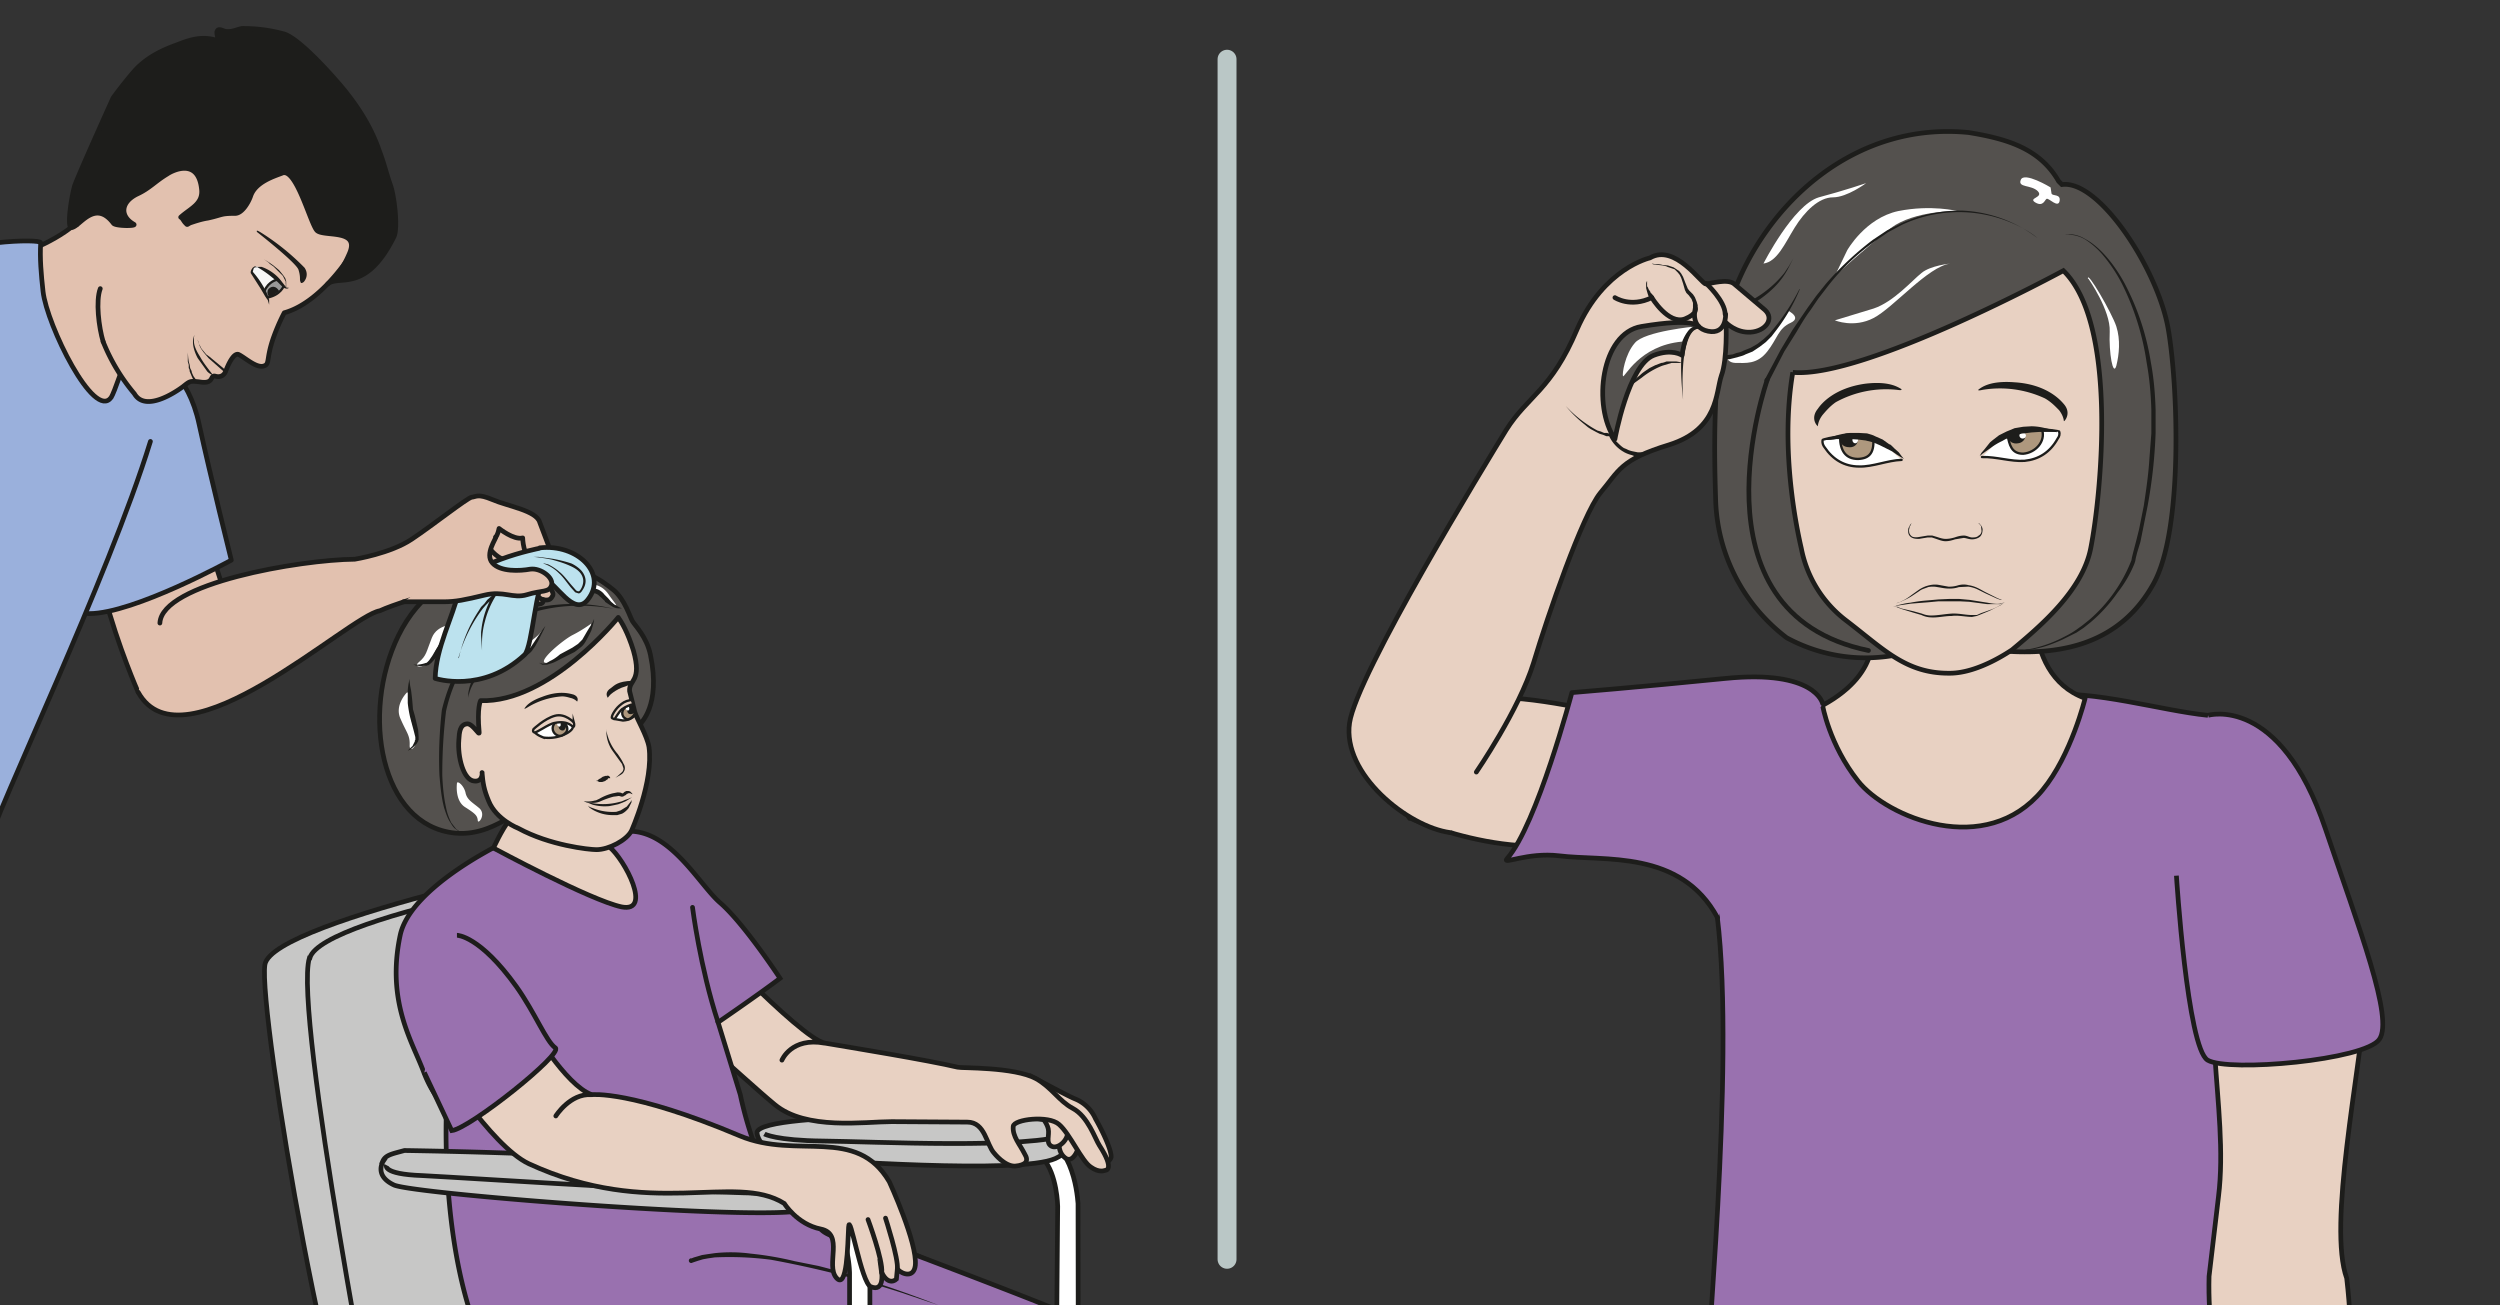 <svg viewBox="0 0 704.5 367.8" xmlns="http://www.w3.org/2000/svg"><rect x="0" y="0" width="704.5" height="367.8" fill="#333333" stroke="none"/><defs><clipPath id="a"><path d="M0 275.8h528.4V0H0z"/></clipPath><clipPath id="b"><path d="M0 275.8h528.4V0H0z"/></clipPath><clipPath id="c"><path d="M0 275.8h528.4V0H0z"/></clipPath><clipPath id="d"><path d="M0 275.8h528.4V0H0z"/></clipPath><clipPath id="e"><path d="M0 275.8h528.4V0H0z"/></clipPath></defs><g clip-path="url(#a)" transform="matrix(1.333 0 0 -1.333 0 367.8)"><path d="M211 33.8s6.6.5 9.5-2.8c3-3.3 3.1-10.1 3.1-10.1l-.6-70.2s5-3.1 5 0l-.1 70.8c-.2 2.5-1.3 14.3-10.4 15.2-9.1 1-6.5-2.9-6.5-2.9" fill="#fff"/><path d="M211 33.8s6.6.5 9.5-2.8c3-3.3 3.1-10.1 3.1-10.1l-.6-70.2s5-3.1 5 0l-.1 70.8c-.2 2.5-1.3 14.3-10.4 15.2-9.1 1-6.5-2.9-6.5-2.9z" fill="none" stroke="#1d1d1b" stroke-miterlimit="10"/><path d="M160.1 36s1-4.5 7.6-5c6.6-.3 47.8-3.4 55.4 0 7.5 3.6 1.1 8.2-5 8.6-6 .3-60.4 1.6-58-3.5" fill="#c7c7c6"/><path d="M160.1 36s1-4.5 7.6-5c6.6-.3 47.8-3.4 55.4 0 7.5 3.6 1.1 8.2-5 8.6-6 .3-60.4 1.6-58-3.5z" fill="none" stroke="#1d1d1b" stroke-miterlimit="10"/><path d="M161.6 36.2s2.4-1.4 12.5-1.5c10.1-.1 44.1-1.8 51.8 1.5" fill="none" stroke="#1d1d1b" stroke-miterlimit="10"/><path d="M228.3 34.2s-1.2-4.7-3.2-3c-2 1.6-1.1 5-.3 6 .9 1.1 3.5-3 3.5-3" fill="#e8d1c2"/><path d="M228.3 34.2s-1.2-4.7-3.2-3c-2 1.6-1.1 5-.3 6 .9 1.1 3.5-3 3.5-3z" fill="none" stroke="#1d1d1b" stroke-linecap="round" stroke-linejoin="round" stroke-miterlimit="10"/><path d="M219.8 40.3s1.5-1.6 1.8-3c.3-1.4-.6-3 .7-3.7 1.3-.7 3.7 1.3 3.4 3.4-.4 2-5.9 3.6-5.9 3.6" fill="#e8d1c2" stroke="#1d1d1b" stroke-linecap="round" stroke-linejoin="round" stroke-miterlimit="10"/><path d="M217.8 48.4c.2.1 7.5-4 9.5-4.8a8 8 0 004.3-4.2c1.2-2.1 3.3-6.3 3.3-8 0-.8-1.7-2-2.5-1.5-.7.4-5.6 10.2-8.7 11.6-3.1 1.3-7 6.4-5.9 7" fill="#e8d1c2"/><path d="M217.8 48.4c.2.1 7.5-4 9.5-4.8a8 8 0 004.3-4.2c1.2-2.1 3.3-6.3 3.3-8 0-.8-1.7-2-2.5-1.5-.7.4-5.6 10.2-8.7 11.6-3.1 1.3-7 6.4-5.9 7z" fill="none" stroke="#1d1d1b" stroke-linecap="round" stroke-linejoin="round" stroke-miterlimit="10"/><path d="M202.5 50.3c-6.3 1.5-22.8 4.2-28.1 5.1-5.3 1-28.6 26-28.6 26-7.1 2-15.8-12-11.8-13.7 4-1.7 23.1-19.8 29.8-25.3 6.6-5.5 19-3.6 24.7-3.6l16-.1c3.8 0 4-4.8 5.7-6.6 0 0 2.2-2.8 4.4-2.7 2.2.2 3 1 2 2.6-1 2-2.6 3.7-2.4 5.8.1 1.5 7.5 2.4 9.7.4 2.3-2 4.8-7.8 6.7-9 1.8-1.3 3-.7 3-.7s2.3-.1-1.2 5.3c-.9 1.4-2.4 6.1-5.6 7.8-3 1.6-4.4 4.4-7.8 6.3-4.6 2.5-15.9 2.2-16.5 2.4" fill="#e8d1c2"/><path d="M202.5 50.3c-6.3 1.5-22.8 4.2-28.1 5.1-5.3 1-28.6 26-28.6 26-7.1 2-15.8-12-11.8-13.7 4-1.7 23.1-19.8 29.8-25.3 6.6-5.5 19-3.6 24.7-3.6l16-.1c3.8 0 4-4.8 5.7-6.6 0 0 2.2-2.8 4.4-2.7 2.2.2 3 1 2 2.6-1 2-2.6 3.7-2.4 5.8.1 1.5 7.5 2.4 9.7.4 2.3-2 4.8-7.8 6.7-9 1.8-1.3 3-.7 3-.7s2.3-.1-1.2 5.3c-.9 1.4-2.4 6.1-5.6 7.8-3 1.6-4.4 4.4-7.8 6.3-4.6 2.5-15.9 2.2-16.5 2.4zM165.3 51.8s2 4.9 9 3.6" fill="none" stroke="#1d1d1b" stroke-linecap="round" stroke-linejoin="round" stroke-miterlimit="10"/><path d="M259.4 263.4V9.7" fill="none" stroke="#bac7c6" stroke-linecap="round" stroke-miterlimit="10" stroke-width="4"/></g><g clip-path="url(#b)" transform="matrix(1.333 0 0 -1.333 0 367.8)"><path d="M31.8 203.9l-7.6-16.7-32.6 31.2s20.9 4.3 26.7 12.8c5.7 8.5 21.9-11.1 21.9-11.1M36.7 183s9.5-27.8 12.5-38-20-15.4-20-15.4-17 38.5-5.4 46.6" fill="#e2c1af" stroke="#1d1d1b" stroke-linecap="round" stroke-linejoin="round" stroke-miterlimit="10"/><path d="M33.4 200.2s6.4-3.1 8.7-14c2.4-11 6.8-28.7 6.8-28.7s-20.6-11.3-30-11.3c-9.5 0-12.7 29.6-12.7 29.6" fill="#9ab0dc" stroke="#1d1d1b" stroke-linejoin="round" stroke-miterlimit="10"/><path d="M39.2 209.9c-4.5 4.8-7.4 6.2-7.4 6.2s-7-22.2-8.3-24.2c-3.6-5-13.6 15.3-14.4 22.4-.4 3.6-.7 7-.5 10.3.1.9-17 .5-25-4.4-23.3-14.5-62-82.8-70.6-101-8.5-18-12-52.8-12-52.8s52.3-16 79.7-10.5c12.8 2.5 15 7.9 15 7.9s-1 21.6 1.7 33.3c1.6 7 25.5 56.6 34.4 85.5" fill="#9ab0dc" stroke="#1d1d1b" stroke-linecap="round" stroke-linejoin="round" stroke-miterlimit="10"/><path d="M64.7 219.3c.1.4 1 .3 1-.3-.1-.6-.5-1.2-.7-1.2-1.1.2-.6.3-.3 1.5" fill="#fff" fill-rule="evenodd"/><path d="M21.8 203.7a40 40 0 016.6-11c2.3-4 8.7.3 10.3 1.5 1.5 1.2 1.5 1.2 3.4 1 3.3-.6 2.2 1.5 3.4 1.2 1.7-.5 2.2 1 2.2 1s1.4 4 2.7 3.6c1.3-.6 3.6-2.8 5.2-2.5 1.6.4.5 1.3 2.3 6.3 1.1 3 2.2 5 2.2 5 8.6 2.4 15.3 14.2 15.3 14.2s2.2 13.2-10.1 21.8c-12.3 8.6-25.8 14.2-34 5.3-8.4-9-15.1-22.7-15.1-22.7" fill="#e2c1af" stroke="#1d1d1b" stroke-linecap="round" stroke-linejoin="round" stroke-miterlimit="10"/><path d="M60 215.5c-.1 0-3.4-3.1-3.5-2.5-.2 1-3.1 4.6-3.3 5.2 0 .5.4 2.1 2.2 1 1.7-1 4.5-3.7 4.5-3.7" fill="#f6f6f6"/><path d="M60 215.3s-1.6-1.9-3.5-2.3c-.1 0-.5 1.1-.5 1.5 0 1 2 2.4 2.5 2.3.4 0 1.4-1 1.4-1.5" fill="#999"/><path d="M21.8 203.7c-.9 3-1.6 8.6-.6 11.2" fill="none" stroke="#1d1d1b" stroke-linecap="round" stroke-miterlimit="10"/><path d="M64.2 216.3s1.3 1.3.2 3a49.8 49.8 0 01-9.3 7.5c-1 .6-.8.3-.8.1 0 0 8.3-6.5 8.8-8 .5-1.6.2-2 .4-2.5.1-.5.4-.3.7-.1" fill="#1d1d1b" fill-rule="evenodd"/><path d="M56.9 211.5l-.3 1-.5.7-1 1.7-2.1 3.3v.2c0 .3.2.6.4.9l.4.3c.2 0 .4 0 .5-.2h-.4a.7.7 0 01-.3-.3l-.2-.8v.2a18.8 18.8 0 003.2-5l.3-1v-1" fill="#1d1d1b"/><path d="M60 215.5s-.7-2-3.6-2.5M58.6 216.8s-1.8-.3-2.7-2.4" fill="none" stroke="#1d1d1b" stroke-miterlimit="10" stroke-width=".5"/><path d="M59 214.4s-.7 1.4-1.9.7c-1.1-.7-.3-2.1 0-2 0 0 2 1.2 1.9 1.3" fill="#1d1d1b" fill-rule="evenodd"/><path d="M45.2 196.7h-.4a3 3 0 00-1 .7l-2 2.8c-.6 1.1-1 2.4-1 3.3a3.6 3.6 0 00.3 1.6l-.1-.5v-1c.1-1 .6-2 1.3-3.1.6-1.1 1.3-2 1.9-2.8l.7-.9.3-.2M61 215l-.3-.1c-.3 0-.7.1-1 .4l-.5.5-.5.5-1.2 1a21.4 21.4 0 01-3.2 2.2h-.4 1.4a9 9 0 004.4-3.3l.4-.5c.2-.3.4-.6.6-.6h.3" fill="#1d1d1b"/><path d="M60.4 215.3v.3c.1 0 0 .2 0 .4v.4l-.3.6-.3.6-.5.5-.5.5-1 1c-.4.3-.8.5-1 .8l-1 .7 1-.6 1-.7 1.2-1 .5-.6.4-.5.4-.6.2-.6v-.5-.4-.4M41.8 204.1s0-.5.5-1.3l.3-.6.5-.6.5-.6.7-.5 3.5-2.9-.3-.4-3.4 3-.6.7-.5.6-.5.7-.3.6-.4 1.3M41.2 195l-.2.4-.4.8-.5 1.2c0 .2 0 .4-.2.7v.7l-.2.7V201.4l.1-1.2.1-.7.2-.7.1-.7.3-.6c0-.4.3-.8.4-1.1l.5-.7c0-.2.2-.3.2-.3z" fill="#1d1d1b"/><path d="M59.6 239.3c-1.5-.6-5.6-1.8-6.6-4.8-.4-1.2-1.8-3.8-3.4-3.7-3 0-2.5-.3-5.7-1-1.3-.2-2.5-.6-3.7-1-.8-.4-.5-.5-1 0-.4.4-.6 1-1 1.2 2.1 1.9 4.8 2.8 4.4 6-.7 6.5-6 4-7.3 3.1-2.5-1.5-3.7-3-6.3-4.2-3.5-1.7-3.7-4.7-.7-6.4.6-.4-3.8-.4-4.3.2-4 5.3-7.2-.8-8.9-.9-1.1 0 .2 7.7.8 9.2 1.8 4.5 8 18.2 8 18.2.9 1.3 4.4 5.8 5.6 6.8 2.3 2.1 5 3.4 7.8 4.4 3 1.2 5.6 2 8.8.9 0 .5-.4 1.7-.2 2 .3.7 1 .2 1.7 0 1.4-.2 2.2.3 3.5.6a32 32 0 009.1-1.2c3.5-1.3 10.2-9 11.5-10.5 3.6-4.2 6.7-8.9 8.5-14.2.9-2.3 1.5-4.8 2.3-7.1.8-2 1.7-9 .8-11-6-12.1-11.6-8-14-10 0 0 2.4 1.3 4.6 6.5 2.2 5.2-5.5 3.4-6.9 4.8-1.4 1.5-4.4 13.5-7.4 12.1" fill="#1d1d1b"/><path d="M59.6 239.3c-1.5-.6-5.6-1.8-6.6-4.8-.4-1.2-1.8-3.8-3.4-3.7-3 0-2.5-.3-5.7-1-1.3-.2-2.5-.6-3.7-1-.8-.4-.5-.5-1 0-.4.4-.6 1-1 1.2 2.1 1.9 4.8 2.8 4.4 6-.7 6.5-6 4-7.3 3.1-2.5-1.5-3.7-3-6.3-4.2-3.5-1.7-3.7-4.7-.7-6.4.6-.4-3.8-.4-4.3.2-4 5.3-7.2-.8-8.9-.9-1.1 0 .2 7.7.8 9.2 1.8 4.5 8 18.2 8 18.2.9 1.3 4.4 5.8 5.6 6.8 2.3 2.1 5 3.4 7.8 4.4 3 1.2 5.6 2 8.8.9 0 .5-.4 1.7-.2 2 .3.7 1 .2 1.7 0 1.4-.2 2.2.3 3.5.6a32 32 0 009.1-1.2c3.5-1.3 10.2-9 11.5-10.5 3.6-4.2 6.7-8.9 8.5-14.2.9-2.3 1.5-4.8 2.3-7.1.8-2 1.7-9 .8-11-6-12.1-11.6-8-14-10 0 0 2.4 1.3 4.6 6.5 2.2 5.2-5.5 3.4-6.9 4.8-1.4 1.5-4.4 13.5-7.4 12.1z" fill="none" stroke="#1d1d1b" stroke-linecap="round" stroke-linejoin="round" stroke-miterlimit="10"/></g><g clip-path="url(#c)" transform="matrix(1.333 0 0 -1.333 0 367.8)"><path d="M79.9-40.7C71.3-37.9 54.5 62.3 56 72c1.6 9.6 75.5 24.3 75.5 24.3s7 1.4 8-6" fill="#c7c7c6" stroke="#1d1d1b" stroke-miterlimit="10"/><path d="M65.4 73.4C62 61.8 80.6-34.3 80.6-34.3s75.3-5.3 94.7-4.7c1.8 0 7.6-6.7 8.2-6.4C190.7-41.9 226-7.2 226-7.2l-70.2 23.9s-13.3 75.5-17.3 76.4c-4 .9-70.4-10.5-73-19.7" fill="#c7c7c6"/><path d="M65.4 73.4C62 61.8 80.6-34.3 80.6-34.3s75.3-5.3 94.7-4.7c1.8 0 7.6-6.7 8.2-6.4C190.7-41.9 226-7.2 226-7.2l-70.2 23.9s-13.3 75.5-17.3 76.4c-4 .9-70.4-10.5-73-19.7z" fill="none" stroke="#1d1d1b" stroke-miterlimit="10"/><path d="M244.2-88s-4.6 67.2-6.9 74c-2.3 6.9-6.5 8.2-6.5 8.2-.4 1.2-41.8 18.3-41.8 18.3s-27.3-22.2-19.2-26.2c8.1-4 43.7-10.2 43.7-10.2s-2.1-8.2-2-13.2c.1-6 13.4-49 14.3-52 0 0 1-11.1-1.9-14.3-2.8-3.2-5.7-12.3-3-17 2.7-4.6 22.4-10 32.8-13.4 10.5-3.2 12.5 5.8 2.2 9.6-9 3.4-10.4 13-11 18.1-.6 5.1-.7 18.2-.7 18.2" fill="#e8d1c2"/><path d="M244.2-88s-4.6 67.2-6.9 74c-2.3 6.9-6.5 8.2-6.5 8.2-.4 1.2-41.8 18.3-41.8 18.3s-27.3-22.2-19.2-26.2c8.1-4 43.7-10.2 43.7-10.2s-2.1-8.2-2-13.2c.1-6 13.4-49 14.3-52 0 0 1-11.1-1.9-14.3-2.8-3.2-5.7-12.3-3-17 2.7-4.6 22.4-10 32.8-13.4 10.5-3.2 12.5 5.8 2.2 9.6-9 3.4-10.4 13-11 18.1-.6 5.1-.7 18.2-.7 18.2z" fill="none" stroke="#1d1d1b" stroke-linejoin="round" stroke-miterlimit="10"/><path d="M235.2-95.7s-3.9 67.5-6.2 74.3c-2.3 6.8-6.5 8.2-6.5 8.2-.4 1.1-41.8 18.3-41.8 18.3s-27.2-22.3-19.1-26.2c8-4 43.6-10.2 43.6-10.2s-2-8.2-2-13.3c.1-5.8 14-42.5 14.3-52 0 0 1-11-1.9-14.3-2.8-3.1-5.7-12.2-3-16.9 2.7-4.6 12-1.5 21.4-7.2 20.7-12.6 22.6 2.4 15.4 6.1-6.8 3.5-12.2 10.3-12.8 15.4-.6 5.1-1.4 17.8-1.4 17.8" fill="#e8d1c2"/><path d="M235.2-95.7s-3.9 67.5-6.2 74.3c-2.3 6.8-6.5 8.2-6.5 8.2-.4 1.1-41.8 18.3-41.8 18.3s-27.2-22.3-19.1-26.2c8-4 43.6-10.2 43.6-10.2s-2-8.2-2-13.3c.1-5.8 14-42.5 14.3-52 0 0 1-11-1.9-14.3-2.8-3.1-5.7-12.2-3-16.9 2.7-4.6 12-1.5 21.4-7.2 20.7-12.6 22.6 2.4 15.4 6.1-6.8 3.5-12.2 10.3-12.8 15.4-.6 5.1-1.4 17.8-1.4 17.8z" fill="none" stroke="#1d1d1b" stroke-linejoin="round" stroke-miterlimit="10"/><path d="M172.8 23.6s-1.8.7-7.9 2.6c-5 1.5-8.4 18.3-8.4 18.3l-4.7 15.3s8.2 5.6 13.1 9.3c0 0-7.6 11.6-12.7 16-5.2 4.5-12.8 19.9-24.7 13.6-4.6-2.4-19.4-.1-23.2-2-.6-.4-17.7-9-19.7-18.5-3-14.2 2.7-22.7 5-29 2.2-5.7 4.8-7.3 4.8-7.3s-2.6-48.4 17.9-64.2c5.6-4.4 23.2-5.4 34.4-6.3 5.4-.4 44.8-8.2 47.6.1 8.4 25.3 29.2 26.9 31 26.6 2-.3-29.3 11.6-32 12.6-3.9 1.5-17.3 2.4-19.8 5.4a135 135 0 01-12 10" fill="#9971af" stroke="#1d1d1b" stroke-miterlimit="10"/><path d="M146.2 9.9l.5.2.7.2 1 .3 1.3.2 1.4.2a32 32 0 007.6-.1 68.2 68.2 0 009.3-1.6l5-1C186 5 198.4 0 198.4 0l-8 2.7a217.9 217.9 0 01-27.4 6.9 68 68 0 01-11.9.5l-1.4-.2-1.1-.2-1-.3-.6-.2-.6-.2a.5.5 0 10-.4.9" fill="#1d1d1b"/><path d="M81 30.4s-2-3 2.3-5c4.5-2 83.3-8.1 87.3-5 4 3.1 5 6.6 1.9 7.9a1266 1266 0 01-87 4.4c-2.5-.7-4-.9-4.6-2.3" fill="#c7c7c6"/><path d="M81 30.4s-2-3 2.3-5c4.5-2 83.3-8.1 87.3-5 4 3.1 5 6.6 1.9 7.9a1266 1266 0 01-87 4.4c-2.5-.7-4-.9-4.6-2.3z" fill="none" stroke="#1d1d1b" stroke-miterlimit="10"/><path d="M81.7 29.6s-1-1.9 7.5-2.2c8.5-.4 77-5 81-3.5 4.1 1.5 3.2 3.9 3.2 3.9" fill="none" stroke="#1d1d1b" stroke-miterlimit="10"/><path d="M169.2 20c2.2-.3 5.6-1.2 7.3-3.1 3-3.3 3.1-10.1 3.1-10.1V-143s4.3-3 4.3 0V7.3c-.2 2.6-1.8 14.4-11 15.3 0 0-.4-.8-1-1.5a6.6 6.6 0 00-2.7-1.2" fill="#fff"/><path d="M169.2 20c2.2-.3 5.6-1.2 7.3-3.1 3-3.3 3.1-10.1 3.1-10.1V-143s4.3-3 4.3 0V7.3c-.2 2.6-1.8 14.4-11 15.3 0 0-.4-.8-1-1.5a6.6 6.6 0 00-2.7-1.2z" fill="none" stroke="#1d1d1b" stroke-miterlimit="10"/><path d="M112.1 59.3s7.4-12.8 13-14.8c0 0 8.3 1 31.3-8.7 12.1-5.1 24.6 2.2 31.6-9.7 0 0 6-13 5.5-17.7-.3-2.6-2.6-2-3.8-.8l-.2-2.1s-1.6-1.6-3.1 1.4c0 0 .6-4.2-2.3-3-2 .7-4.5 16.2-4.7 12.6-.2-3.8-.3-13.4-2.6-10.7-2.3 2.7 1.7 9.3-3.3 10.3s-7.7 5.4-7.7 5.4c-10.5 6.6-28.2-3.5-54 8.4C103.7 33.7 92 52.6 92 52.6" fill="#e8d1c2" stroke="#1d1d1b" stroke-miterlimit="10"/><path d="M187.2 18.4s2.8-8.6 2.5-10.8M183.5 18.1s3.2-8.6 2.9-11.2M117.5 40s3 4.8 7.5 4.5" fill="none" stroke="#1d1d1b" stroke-linecap="round" stroke-linejoin="round" stroke-miterlimit="10"/><path d="M96.6 78.2s4.8 0 12.6-10.9c3.9-5.5 6.3-11.6 8.2-12.9 1.8-1.2-18-17-21.9-17.5l-5.8 12.3" fill="#9971af" stroke="#1d1d1b" stroke-miterlimit="10"/><path d="M146.4 84.1s1.6-12.7 5.4-24.3" fill="none" stroke="#1d1d1b" stroke-linecap="round" stroke-linejoin="round" stroke-miterlimit="10"/><path d="M104.3 96.6s1.7 3.8 3.4 6c3.8 5.3 3.7 7.8 3.7 7.8s11.8 5 12.1 4c.3-.9 0-13.3 5.3-17.5 3.3-2.7 9.2-14 2.6-12.7-6.6 1.4-27 12.4-27 12.4" fill="#e8d1c2"/><path d="M104.3 96.6s1.7 3.8 3.4 6c3.8 5.3 3.7 7.8 3.7 7.8s11.8 5 12.1 4c.3-.9 0-13.3 5.3-17.5 3.3-2.7 9.2-14 2.6-12.7-6.6 1.4-27 12.4-27 12.4z" fill="none" stroke="#1d1d1b" stroke-linecap="round" stroke-linejoin="round" stroke-miterlimit="10"/><path d="M106.7 102.5c-1.3-.6-5.3-3.2-10.5-2.7-15.8 1.6-20 25.3-12 41.7 9 18.4 29 15.1 29 15.1 10.2-.6 13.2-2.8 16.5-5.4 2.4-2 3.5-5.8 4-6.6.6-1 3-3.3 3.8-7.1 2.3-11-2.3-14.5-1.9-14.4 0 0-25.3-19.2-28.9-20.6" fill="#54514e"/><path d="M106.7 102.5c-1.3-.6-5.3-3.2-10.5-2.7-15.8 1.6-20 25.3-12 41.7 9 18.4 29 15.1 29 15.1 10.2-.6 13.2-2.8 16.5-5.4 2.4-2 3.5-5.8 4-6.6.6-1 3-3.3 3.8-7.1 2.3-11-2.3-14.5-1.9-14.4 0 0-25.3-19.2-28.9-20.6z" fill="none" stroke="#1d1d1b" stroke-linejoin="round" stroke-miterlimit="10"/><path d="M103.3 106.6c-1 2.4-1.2 3.7-1.4 6 0 .5.4-2-1.6-1.8-2.3.1-3.6 5.1-3.3 8.7.1 1.6.2 3.3 1.8 3.4 1.2 0 2.6-2.7 2.5-1.8-.5 5.3.3 6.7.3 6.7 14.5-.5 29.1 17.6 29.1 17.6.7-1 2-3.1 3.2-7 1.9-6.7-1-6.1-.8-8.6l1.1-4.4c.4-1.4 2.6-5 3-7.4 1-7.3-3.7-17.7-3.7-17.7-1-2-4.8-4-7.4-4-1.6 0-9.9.9-16.5 4.5 0 0-4.7 1.8-6.3 5.8" fill="#e8d1c2"/><path d="M103.3 106.6c-1 2.4-1.2 3.7-1.4 6 0 .5.4-2-1.6-1.8-2.3.1-3.6 5.1-3.3 8.7.1 1.6.2 3.3 1.8 3.4 1.2 0 2.6-2.7 2.5-1.8-.5 5.3.3 6.7.3 6.7 14.5-.5 29.1 17.6 29.1 17.6.7-1 2-3.1 3.2-7 1.9-6.7-1-6.1-.8-8.6l1.1-4.4c.4-1.4 2.6-5 3-7.4 1-7.3-3.7-17.7-3.7-17.7-1-2-4.8-4-7.4-4-1.6 0-9.9.9-16.5 4.5 0 0-4.7 1.8-6.3 5.8z" fill="none" stroke="#1d1d1b" stroke-linejoin="round" stroke-miterlimit="10"/><path d="M129.8 147.2a38.3 38.3 0 01-11.7.4c-3.9-.5-7.7-1.6-11-3.5a23.8 23.8 0 01-8.4-7.8 33.7 33.7 0 01-4.4-10.7 109.4 109.4 0 01-.8-13.6c.1-2.3.3-4.6.8-6.8.2-1.1.6-2.2 1.1-3.2l1-1.3c.5-.4 1-.7 1.6-.8-.6 0-1.1.3-1.6.7-.5.3-.8.8-1.1 1.3-.7 1-1 2-1.4 3.2-.6 2.2-.8 4.6-1 6.9-.2 4.6 0 9.2.5 13.8a38.7 38.7 0 004.5 11c2.2 3.3 5.2 6.2 8.8 8 3.5 2 7.4 3 11.3 3.3a35.5 35.5 0 0011.8-.9M133.7 108l-.4.2a1 1 0 01-.5 0l-.2-.1s-.2 0-.2-.2l-.4-.2a.8.8 0 00-.6-.2c-.4.1-.5.2-.9.1l-.8-.1a18.2 18.2 0 01-2.8-1 3.8 3.8 0 00-1.8-.3c-1.1 0-1.7.3-1.7.3h.4a5.6 5.6 0 012 .2c.3 0 .5.2.8.3a11 11 0 002.9 1.2l1 .2c.3 0 .8 0 1-.2h.2l.3.3.4.2h.4c.2 0 .5-.1.6-.3.3-.2.3-.4.3-.4M124.3 105.6l.4-.3 1.1-.4a11.2 11.2 0 014.5-.6l.9.3 1.3.8.8 1 .2.4v-.5l-.6-1.2c-.3-.4-.8-.9-1.4-1.2l-1-.3h-1.1a8.3 8.3 0 00-4.8 1.6l-.3.4M128.2 121.9v-.5a10.5 10.5 0 012.4-4.9c.4-.6.9-1.3 1.2-2 .2-.3.3-.6.3-1s-.2-.7-.4-1c-.4-.4-.9-.6-1.2-.8l-.4-.2.4.3 1 .9c.2.2.3.5.3.8l-.3.9-1.3 1.8c-.4.6-1 1.3-1.3 2a7.2 7.2 0 00-.7 3.6v.1M126.1 110.9h.2l.3.3.4.2.4.3.3.1.3.1h.3c.1.1.3 0 .4 0l.2-.2.1-.2v-.1h-.4l-.1-.1-.1-.2c-.2 0-.3-.2-.5-.3l-.6-.2h-.4-.2l-.4.2h-.2" fill="#1d1d1b"/><path d="M122 127.6c.2.3.3 1.1-.8 1.5-.8.2-3 .9-6.6-.5-2.8-1-3.4-2-3.7-2.4 0 0-.2-.3.5.1a16 16 0 007.4 2.4c.9 0 1.6-.3 2.1-.4.8-.3 1.1-.7 1.1-.7" fill="#1d1d1b" fill-rule="evenodd"/><path d="M134.3 124.7c-.7-.6-1.2-1-2.6-1.1l-1.7.3c-.3.1-.2.3 0 .8.3 1.2 2.5 2.5 3.6 2.5l.9-2.8" fill="#fff" stroke="#1d1d1b" stroke-miterlimit="10" stroke-width=".5"/><path d="M133.6 126.5s1.2-1 .2-2-1.4-.6-1.7-.4c-.3.1-1.2 1.3.2 2.4.6.5 1.3 0 1.3 0" fill="#ae987e"/><path d="M133.6 126.5s1.2-1 .2-2-1.4-.6-1.7-.4c-.3.1-1.2 1.3.2 2.4.6.5 1.3 0 1.3 0z" fill="none" stroke="#1d1d1b" stroke-miterlimit="10" stroke-width=".5"/><path d="M134.1 126c.2-.4 0-1-.5-1-.5-.2-1 .1-1 .7-.2.5 0 1 .5 1.2.4 0 .9-.3 1-.8" fill="#1d1d1b" fill-rule="evenodd"/><path d="M133 126.3c.1-.3 0-.5-.2-.6-.2 0-.4.1-.5.4 0 .3 0 .5.2.6.3 0 .5-.1.5-.4" fill="#fff" fill-rule="evenodd"/><path d="M133.7 131.5v.5c-3.2-.1-3.8-1-4.5-1.5-1.3-.8-1-1.7-.7-2.1 0 0 .3.6 1.2 1.2.6.4 1.4.9 2.5 1.2.6.2.2.2 1.4.3-.1.2 0 .2 0 .4" fill="#1d1d1b" fill-rule="evenodd"/><path d="M121 122.6s-2.2 1.6-4.3.8c-1.5-.5-2.7-1.4-3.3-2-.3-.2-.3-.5 0-.6.3-.3 1-.6 1.5-.8a8 8 0 015.1 1c1.6 1 1 1.6 1 1.6" fill="#fff"/><path d="M121 122.6s-2.2 1.6-4.3.8c-1.5-.5-2.7-1.4-3.3-2-.3-.2-.3-.5 0-.6.3-.3 1-.6 1.5-.8a8 8 0 015.1 1c1.6 1 1 1.6 1 1.6z" fill="none" stroke="#1d1d1b" stroke-miterlimit="10" stroke-width=".5"/><path d="M119 123.5s1.6-1.4.6-2.5c-1-1-1.7-.6-2-.4-.4.2-1.5 1.4 0 2.8.3.3 1.5 0 1.5 0" fill="#ae987e"/><path d="M119 123.5s1.6-1.4.6-2.5c-1-1-1.7-.6-2-.4-.4.2-1.5 1.4 0 2.8.3.3 1.5 0 1.5 0z" fill="none" stroke="#1d1d1b" stroke-miterlimit="10" stroke-width=".5"/><path d="M119.7 122.7c0-.6-.2-1-.6-1.2-.4-.1-1 .2-1 .8-.2.5 0 1 .5 1.2.4 0 1-.3 1-.8" fill="#1d1d1b" fill-rule="evenodd"/><path d="M118.5 122.9c.1-.3 0-.5-.2-.6-.2 0-.4.1-.5.4s0 .5.3.6c.2 0 .4-.2.5-.4" fill="#fff" fill-rule="evenodd"/><path d="M123.8 106.4l1.6-.3a13 13 0 015.2.2l.8.2.7.3.6.2.5.2.4.2-.4-.3-1-.6-.7-.3-.8-.3-.9-.2-1-.2a9.8 9.8 0 00-3.5.3l-1.5.6" fill="#1d1d1b"/><path d="M121.3 123.2s-1.8 2-4 1.4c-2.2-.6-4.5-2.8-4.5-2.8s-.3-.5.1-.7c.4-.3 3 1.8 4.4 2 3 .6 3.7-1 4-.8.2.3 0 1 0 1" fill="#e8d1c2"/><path d="M121.3 123.2s-1.8 2-4 1.4c-2.2-.6-4.5-2.8-4.5-2.8s-.3-.5.1-.7c.4-.3 3 1.8 4.4 2 3 .6 3.7-1 4-.8.2.3 0 1 0 1z" fill="none" stroke="#1d1d1b" stroke-miterlimit="10" stroke-width=".5"/><path d="M133.8 127.6s0 .4-.6.3c-1.1-.2-1.6-.6-2.3-1.2-1-.9-1.8-2.4-1.5-2.6.4-.2.5-.3.6-.1.1.1.8 1.4 1.5 2 .8.6 2 1 2.2 1 .1 0 .2.2 0 .6" fill="#e8d1c2"/><path d="M133.8 127.6s0 .4-.6.3c-1.1-.2-1.6-.6-2.3-1.2-1-.9-1.8-2.4-1.5-2.6.4-.2.5-.3.6-.1.1.1.8 1.4 1.5 2 .8.6 2 1 2.2 1 .1 0 .2.2 0 .6z" fill="none" stroke="#1d1d1b" stroke-miterlimit="10" stroke-width=".5"/></g><g clip-path="url(#d)" transform="matrix(1.333 0 0 -1.333 0 367.8)"><path d="M110.9 151.1s-4.6.6-6.3-.9-3.2-1.8-4.9-2c-1.7-.3-2.2-3 .7-1.8 2.9 1 1.2 2.4 6.7 2.2 5.4-.3 7.7 2.1 3.8 2.5M86 129.5s-2.7-2.7-1.3-5.6c1.3-3 2-3.4 1.9-5.6 0-2.1 2.6.8 1 3.6-1.6 2.9 0 8-1.6 7.6M114.8 142.8s-2-2.9-6.2-4c-4.3-1-7.3-3.7-7.6-5.2-.3-1.6 1.6 1 4.2 1.7 2.6.8 7 2.7 7.7 4.1a50 50 0 001.9 3.4M122.2 152s4.1 1.8 6.5-1.8c1.3-1.9 2.6-3.1.3-1.6-2.2 1.5-1.6 2.2-3.7 2.2s-5.9 1.4-3.1 1.2M125 144.1s-1.9-1.4-3.9-2.4-7.5-5.6-5.8-5.9c1.7-.2 4.3 2.3 6.2 3s4 4.4 3.4 5.3M96.6 110.3s-.5-3.6 1.7-5 2.6-1.8 2.7-2.8c0-1 1.8 1.1.4 2.5-1.5 1.3-2.7 1.8-3 3.4-.4 1.6-1.8 2.6-1.8 1.9" fill="#fff"/><path d="M86.6 132.5v-.7l.1-.8.2-1a59.8 59.8 0 00.4-4l.4-1.4.7-3 .1-1.4v-.7l-.1-.2v-.1l-.2-.3c-.2-.4-.5-.6-.8-.9l-.6-.5-.6-.3a9.9 9.9 0 001 1l.5 1V119.4l.1.1v.6l-.3 1.2-.8 3a24.5 24.5 0 00-.5 3v2.6a11.6 11.6 0 00.4 2.5M99 128.4v1c.1.7.3 1.6.8 2.7a6.6 6.6 0 002.9 2.7l1 .4 1 .4 2.2.6 2 .8c.6.3 1.3.6 1.8 1 .6.3 1.1.7 1.5 1.1l1 1.5 1.5 2.2.6.8-.4-.9-1.2-2.4c-.3-.5-.5-1-1-1.6-.3-.6-.9-1-1.5-1.5-.6-.4-1.2-.8-2-1l-2-1-2.2-.6-1-.3c-.3 0-.7-.1-1-.3a6.3 6.3 0 01-2.7-2.2 8.4 8.4 0 01-1.3-3.4M114 135.8l.7-.2.8.1.8.5c.7.3 1.4.8 2.1 1.4l2.6 1.4 1.2.8.5.5.4.4.7 1.2a32.4 32.4 0 001.1 1.8l.4.7.3.7-.1-.7-.2-.8-.3-1a32.4 32.4 0 00-1.2-2.3c-.3-.5-.6-.9-1-1.2l-1.3-1-2.6-1.3c-.8-.4-1.6-.9-2.3-1.1l-1-.3h-1l-.4.3h-.1M104 148.6l1.4.2 1.5.2h1.6l3 .2.6.2.3.1.3.3-.1-.4c-.1-.2-.4-.5-.9-.7-.8-.4-2-.6-3.1-.6H106.9a18.2 18.2 0 00-2.9.5M121.1 152v-.1l.3-.2 1.4-.1h1.8l1.2-.1a3.4 3.4 0 002-1.3l.4-.4.4-.4.6-.7.7-.6 1.1-.6.5-.2h-.5c-.3 0-.8 0-1.4.3l-.8.5-.9.6c0 .2-.2.3-.3.4l-.4.4-.8.7c-.2.1-.5.3-.8.3l-1 .1-1 .2-1 .2-1.2.6c-.2 0-.3.2-.3.3" fill="#1d1d1b"/><path d="M96.3 143.9s-3.8.2-5-2.8c-1.2-3-1.1-3.8-2.8-5.2-1.6-1.4 2.3-1.4 3.3 1.8 1 3 5.9 5.5 4.5 6.2" fill="#fff"/><path d="M99 145.6l-.6-.6-.5-.6-.7-.8a60.7 60.7 0 00-2.6-3 25 25 0 01-.8-1.2l-1.6-2.5-1-1.1-.6-.5h-.1-.1l-.1-.1H90l-1.1-.1-.8.1-.7.2h.7a6.6 6.6 0 011.7.3l.3.1h.1l.1.1.4.4.7 1L93 140a25.4 25.4 0 001.8 2.4l1 1a37 37 0 002.5 1.9l.6.4" fill="#1d1d1b"/><path d="M33.8 144.2c.4 8.4 29.6 13.4 41.2 13.5 0 0 7.5 1.2 12 4.2s11.7 8.7 12.7 8.9c1 .1 1.3.8 4.4-.5 3.2-1.4 9.3-2.3 10-4.8l2.5-6.6c.5-1.2 4-4.7.4-5-2.4-.3-4.1 2.4-4.1 2.4s4.4-5.2 4-6.2c-.5-1-.8-1.1-2.1-1 0 0 .4-1-1.4-.9-1.8.2-2.4.8-3.2 3.3-.7 2.5-3.3 2-4.5 2.4s-20-4.6-25.4-7.1c-6.5-1-41.7-34.2-51.1-17.2" fill="#e2c1af" stroke="#1d1d1b" stroke-linecap="round" stroke-linejoin="round" stroke-miterlimit="10"/><path d="M104.8 162.4s.4.3.7 1.8c0 0 3.1-2.5 5-2 0 0 0-3.8 2.4-5.9M103.5 160s1.9-2.7 4.2-2.5c0 0 5.6-8.4 7.1-8.3" fill="#e2c1af" stroke="#1d1d1b" stroke-linecap="round" stroke-linejoin="round" stroke-miterlimit="10"/><path d="M114 160s-15.8-3.1-17-9c-1.2-5.4-4.9-12.1-5-18.5 0 0 10-3.3 18.9 5 1.7 1.6 2.4 15.8 4.4 15.7 2 0 6-8 9-4 4.2 5.4-2.2 11.8-10.2 10.9" fill="#bce2ee" stroke="#1d1d1b" stroke-linecap="round" stroke-linejoin="round" stroke-miterlimit="10"/><path d="M85.3 148.7h8.4c2.7 0 4.5.4 8.7 1.4 4.1 1 6-.8 9 .1 3.2 1 4.7.4 5.2 2s-2.3 3.7-4.5 3.4c-2.2-.4-6.3-.6-8 1.3s.9 5.3.7 5.5" fill="#e2c1af" stroke="#1d1d1b" stroke-linecap="round" stroke-linejoin="round" stroke-miterlimit="10"/><path d="M112.7 158.2h1.1l3-.4c1.1-.2 2.5-.5 4-1a7 7 0 002-1.4c.5-.5 1-1.4 1-2.3 0-.9-.4-1.6-.9-2.3-.2-.2-.4-.4-.7-.3l-.6.2-.9 1c-.9 1.1-1.7 2.3-2.5 3a8.2 8.2 0 01-3.1 2l-.3.2.3-.1.8-.2c.6-.3 1.5-.8 2.4-1.6 1-.8 1.8-2 2.8-3.1l.7-.8c.3-.2.6-.3.8 0 .4.5.7 1.3.7 2 0 .8-.4 1.5-.9 2s-1.2.9-1.9 1.2c-1.3.6-2.7 1-3.8 1.3-2.4.5-4 .6-4 .6M97 136.8a29.6 29.6 0 004.2 10l.5.8.7.7.6.8 1.5 1.3a.2.2 0 00.4-.3 19 19 0 01-2.4-5.6 16.7 16.7 0 01-.6-4.5v-1.6l-.1 1.6-.1 1.5v.8l.1.8a18.1 18.1 0 002.6 7.3l.4-.3-1.4-1.4-.7-.7-.6-.7-.6-.8a32 32 0 01-4.6-9.7" fill="#1d1d1b"/></g><g clip-path="url(#e)" transform="matrix(1.333 0 0 -1.333 0 367.8)"><path d="M385.2 126.8s-14.6-2-17.1-3.6c-2.6-1.6-17.3-13-8.6-27.6 8.8-14.5 2.9-85.7 1.8-103.7s-2.3-65.7-3.5-80.5c-1.1-14.8-12-54.1-13-58.1-3.4-12.4 40.8-33 75.4-27.3 34.7 5.7 38.3 11.3 57.3 13.4 19 2 29.1 8 26.3 15.2-16.8 44.2-19 92.1-25.1 115.8-6.2 23.7-8.6 133.4-8 141 .4 7.8 5.7 12.4-4 13.3-9.9 1-24 5.4-34.7 4.3-10.8-1-46.8-2.2-46.8-2.2" fill="#9971af"/><path d="M385.2 126.8s-14.6-2-17.1-3.6c-2.6-1.6-17.3-13-8.6-27.6 8.8-14.5 2.9-85.7 1.8-103.7s-2.3-65.7-3.5-80.5c-1.1-14.8-12-54.1-13-58.1-3.4-12.4 40.8-33 75.4-27.3 34.7 5.7 38.3 11.3 57.3 13.4 19 2 29.1 8 26.3 15.2-16.8 44.2-19 92.1-25.1 115.8-6.2 23.7-8.6 133.4-8 141 .4 7.8 5.7 12.4-4 13.3-9.9 1-24 5.4-34.7 4.3-10.8-1-46.8-2.2-46.8-2.2z" fill="none" stroke="#1d1d1b" stroke-linejoin="round" stroke-miterlimit="10"/><path d="M500.6 68.3c-1.9-20-8.5-51.5-4.5-62.6 3-26-2.8-37.3-5.1-48.2-2.6-12 1.4-11.5 2.6-22.8 1.2-11.3-1.6-16.4-1.7-18.6-.2-2.2-.5-7.1-2.4-14.7-1.8-7.6-4.1-5.5-4.2-4-.1 1.5 2.4 16.4 1.8 17.1-.6.7-1.4-.5-2.5-9.2-1.2-8.8-1-18.6-4.8-17.3-2.1.7.4 22.3.3 22 0 0-1.8 0-1.8-16.1-.1-16.1-5-11.4-5.5-10.3-.8 1.5 1.6 26.8 1.6 26.8-.3-4-1.2-22.6-3.4-23-2.3-.5-3.5.8-3.5 7.9 0 7-1.1 28.3-1.5 25.5-.5-2.9-4.7-9.4-7.8-11.3-3.2-1.8-8.8-.6-4.9 3.3 4 3.9 6.3 11.4 7.6 14.8 1.3 3.3 4.3 10.2 6.5 14.4 2.3 4.3 5.4 10 5.4 19.6 0 9.5-6.3 26-5.8 44.5l2 16.9c2.3 18.7-5.1 41.4 2.1 58.9" fill="#e8d1c2" stroke="#1d1d1b" stroke-linecap="round" stroke-linejoin="round" stroke-miterlimit="10"/><path d="M466.8 124.7s15.2 4.5 24.8-24c7.1-21 14.5-40.1 11.4-44.5-3-4.4-31.9-7-36.3-4.4-4.3 2.6-6.6 39-6.6 39" fill="#9971af" stroke="#1d1d1b" stroke-linejoin="round" stroke-miterlimit="10"/><path d="M395.5 143.5s3.2-9.4-10.2-16.7c0 0 1.4-8.3 7.5-16 6-7.6 27-16.5 39-1.9 6.1 7.4 9 19.4 9 19.4-14.6 5.3-10.2 27.1-10.2 27.1z" fill="#e8d1c2"/><path d="M395.5 143.5s3.2-9.4-10.2-16.7c0 0 1.4-8.3 7.5-16 6-7.6 27-16.5 39-1.9 6.1 7.4 9 19.4 9 19.4-14.6 5.3-10.2 27.1-10.2 27.1z" fill="none" stroke="#1d1d1b" stroke-linecap="round" stroke-linejoin="round" stroke-miterlimit="10"/><path d="M424.9 138.2c10.9-.6 23.3 1.5 30.4 14.4 6.3 11.4 5.1 42 3.1 53.6-2.1 12.6-14.6 31.8-22.5 30.7l-.7.7c-4 7-11.1 9-19 10.3-24.1 2.4-43-15-50-34.7-4.6-12.5-3.7-36.1-3.5-43.2a38 38 0 0115-28.9 35 35 0 0122.3-3.8" fill="#54514e" stroke="#1d1d1b" stroke-miterlimit="10"/><path d="M390.5 223s3.8 6.8 10.8 8.3c7 1.4 12.5 0 12.5 0s-9 .2-14.1-3.6c-5-3.9-11.8-10.1-11.8-10.1z" fill="#fff"/><path d="M436.3 226.3h.3c.2.1.5.2.9.1.8 0 2-.2 3.3-1 2.7-1.4 5.8-4.7 8.3-9.3a53.8 53.8 0 005.6-16.8c.6-3.2.9-6.5 1-10v-5a104.8 104.8 0 00-1.7-15.4l-1-5-.5-2.5-.7-2.3-.3-1.2-.1-.6-.2-.6a25.2 25.2 0 00-3.5-6 32.7 32.7 0 00-5.7-6.3l-1.5-1.2-1.5-1-3-1.5c-2-.9-3.7-1.5-5.1-1.8-1.5-.4-2.7-.4-3.5-.5l-1.2-.2 1.2.2c.8.2 2 .3 3.4.7 1.5.4 3.2 1 5 1.9 1 .5 2 1 3 1.7l1.4 1 1.5 1.2a32 32 0 018.7 12.1l.2.5.1.6.3 1.2.6 2.3.6 2.4 1 5c.5 3.3 1 6.7 1.2 10.1l.4 5.2v5c-.1 3.4-.4 6.7-1 10a55 55 0 01-5.2 16.6 32.2 32.2 0 01-3.8 5.8 16.6 16.6 0 01-4 3.6 7.2 7.2 0 01-3.3 1c-.4.2-.7 0-1 0h-.2" fill="#1d1d1b"/><path d="M379 197.2c-2.8-16.6 1-33.7 1.8-37.2a25.2 25.2 0 019.4-15.2c8-6.1 12.7-11.3 22-11.2 6.2 0 13 4.9 13.1 4.9 6 5 15 12.6 16.7 21.6 2.2 11.2 5.8 47.3-5.8 58.6 0 0-42.2-22.9-57.2-21.5" fill="#e8d1c2"/><path d="M379 197.2c-2.8-16.6 1-33.7 1.8-37.2a25.2 25.2 0 019.4-15.2c8-6.1 12.7-11.3 22-11.2 6.2 0 13 4.9 13.1 4.9 6 5 15 12.6 16.7 21.6 2.2 11.2 5.8 47.3-5.8 58.6 0 0-42.2-22.9-57.2-21.5z" fill="none" stroke="#1d1d1b" stroke-miterlimit="10"/><path d="M373.2 195.9l1.5 2.8 1.7 3.2 2.5 4.2 3.2 4.7 1.8 2.5 2 2.5a65.3 65.3 0 0010 9.4l3 2 3 1.5a30.2 30.2 0 0012.8 2.7 28 28 0 0016-5.8s-.8.8-2.6 1.8a28.4 28.4 0 01-26 1l-3-1.6-2.9-2a47.3 47.3 0 01-9.8-9.4l-2-2.6-1.7-2.5c-1.2-1.6-2.1-3.2-3-4.7l-2.5-4-1.7-3.3-1.5-2.9a.5.5 0 10-.8.5" fill="#1d1d1b"/><path d="M373.6 195.6s-17.4-49.2 21.4-57.2" fill="none" stroke="#1d1d1b" stroke-linecap="round" stroke-linejoin="round" stroke-miterlimit="10"/><path d="M419 179.3c3 .1 6.1-1 9-.8 3 .3 5.4 1.8 7 4.7.3.4.5.9.3 1.5 0 .1-8.9 1.7-12.5-1.6" fill="#fff" stroke="#1d1d1b" stroke-linecap="round" stroke-miterlimit="10" stroke-width=".5"/><path d="M424.4 184c.4-2.1.8-4 3.3-4 2.6.2 4.8 2.6 4 5.1" fill="#ae987e" fill-rule="evenodd" stroke="#1d1d1b" stroke-miterlimit="10" stroke-width=".5"/><path d="M426.6 182.2c-1-.2-2 .4-2 1.2-.2.8.5 1.5 1.6 1.7s1.9-.4 2-1.2c0-.8-.6-1.6-1.6-1.7" fill="#1d1d1b" fill-rule="evenodd"/><path d="M428.3 183.8c0-.3-.3-.6-.7-.6-.4 0-.7.3-.7.7 0 .3.3.6.7.6.4 0 .7-.3.7-.7" fill="#fff" fill-rule="evenodd"/><path d="M435.3 184.7h-.2l-.6-.1H431l-1.5-.1-1.6-.2c-.6 0-1-.2-1.6-.4l-1.6-.5-.7-.3-.7-.4a13.6 13.6 0 01-2.5-1.5l-1-.7-.7-.5-.6-.5.4.7.6.7.8 1 .4.5.6.5 1.3 1 1.6.8 1.7.7 1.8.3 1.7.1c1.2 0 2.2-.2 3-.4l2.1-.5.8-.2" fill="#1d1d1b"/><path d="M402 178.7c-3-.1-6.1-1.5-9-1.4-3 0-5.5 1.4-7.3 4.1-.3.4-.5.9-.4 1.5 0 .2 8.8 2.4 12.6-.6" fill="#fff" stroke="#1d1d1b" stroke-linecap="round" stroke-miterlimit="10" stroke-width=".5"/><path d="M396 183.6c.3-3.3-.7-4.6-3.2-4.7-2.6 0-3.8 1.7-3.8 4.7" fill="#ae987e" fill-rule="evenodd" stroke="#1d1d1b" stroke-miterlimit="10" stroke-width=".5"/><path d="M390.6 181.4c-1 .1-1.7.9-1.6 1.7.1.8 1 1.3 2 1.2 1-.2 1.8-1 1.7-1.7-.1-.8-1-1.4-2-1.2" fill="#1d1d1b" fill-rule="evenodd"/><path d="M392.2 182.2c-.3 0-.6.3-.6.7 0 .4.3.7.6.7s.6-.3.6-.7c0-.4-.3-.7-.6-.7" fill="#fff" fill-rule="evenodd"/><path d="M385.3 183l.8.2 2 .6c.8.3 1.9.5 3 .6h1.8l1.8-.1c.6-.2 1.2-.3 1.7-.6l1.6-.7 1.4-1c.2 0 .4-.2.6-.4l.5-.5.9-.8.6-.8.5-.6-.7.4-.8.5-1 .7-1.2.6-1.4.7-.7.3-.7.3-1.6.4-1.6.2-1.6.1h-3c-.8-.2-1.6-.2-2-.2H385.2" fill="#1d1d1b"/><path d="M384.3 185.8c-.6.5-1.4 2 0 3.7.8 1.2 3.6 4.4 10 5.3 5 .6 6.9-.7 7.6-1.1 0 0 .5-.4-.8-.2a22.1 22.1 0 01-13-2.6c-1.3-.9-2.2-2-2.8-2.7-1-1.3-1-2.4-1-2.4M436.4 186.9c.5.5 1.3 2-.1 3.6-1 1.2-4 4.2-10.4 4.6-5.1.4-6.9-1-7.6-1.5 0 0-.5-.4.8-.1a22.5 22.5 0 0013.2-1.8c1.4-.8 2.3-1.8 3-2.5 1-1.3 1-2.3 1-2.3" fill="#1d1d1b" fill-rule="evenodd"/><path d="M404.1 165.3l-.1-.2-.3-.6c0-.2-.2-.6-.1-1 0-.3.2-.7.6-1 .4-.2 1-.2 1.5-.1l1.8.3h1l1-.3c.6-.2 1.2-.4 1.8-.4.7 0 1.2.1 1.9.3.6.2 1.2.4 2 .4.6 0 1.2-.4 1.7-.4s1 0 1.4.4c.4.2.6.6.6 1l-.1 1-.4.5-.2.1h.2l.5-.6c.1-.2.3-.6.2-1 0-.4-.2-1-.6-1.3-.4-.3-1-.5-1.6-.5-.7 0-1.3.3-1.8.3l-1.8-.3c-.6-.2-1.3-.4-2-.4s-1.4.3-2 .5l-.9.3h-.9l-1.8-.3c-.5 0-1.1 0-1.6.3s-.7.8-.7 1.2c0 .5 0 .8.2 1 .2.6.5.8.5.8M423.8 148.6l-.2-.1-.8-.3h-2.7l-3.8.5-2 .1h-4.5l-2.1-.2-3.8-.3-2.7-.4-1-.3 1 .4c.6.1 1.5.4 2.6.5a31.8 31.8 0 003.8.5l2.2.2 2.2.1h2.2l2.2-.2 3.8-.6c1-.2 2-.3 2.6-.2l.7.2.3.1" fill="#1d1d1b"/><path d="M423.1 149.1h-.2l-.8.3-2.4 1.1-1.6.8c-.6.3-1.3.5-2 .6l-2-.1a6 6 0 00-2.2-.3c-.8 0-1.6.2-2.3.3a5 5 0 01-2 0c-.7-.3-1.3-.4-1.8-.8l-1.5-1a13.3 13.3 0 00-3.4-1.6s.4 0 1 .4c.6.2 1.4.7 2.3 1.4l1.4 1c.6.4 1.2.7 1.9.9.7.2 1.4.3 2.2.2l2.2-.4a6 6 0 012.1.3c.8.2 1.5.2 2.2 0 1.5-.2 2.6-1 3.6-1.5l2.4-1.2.7-.3h.2M401 147.7l.2-.1.7-.3 2.6-.6 1.8-.5a5 5 0 011.9-.4c1.4 0 2.8.3 4.3.4 1.6.1 3-.3 4.4-.3h1l.9.4 1.7.6a12.8 12.8 0 013.3 1.7l-.8-.6-2.4-1.2-1.7-.7-1-.4-1-.2c-1.4 0-2.9.4-4.3.2-1.5 0-3-.4-4.4-.3a5 5 0 00-2 .5l-1.7.5-2.6.8-1 .4" fill="#1d1d1b"/><path d="M307.4 107s6.2-10 16.2-8.9c10 1.3 8.6 10 8.6 10l-8.4 13.8z" fill="#9971af"/><path d="M307.4 107s6.2-10 16.2-8.9c10 1.3 8.6 10 8.6 10l-8.4 13.8z" fill="none" stroke="#1d1d1b" stroke-linecap="round" stroke-linejoin="round" stroke-miterlimit="10"/><path d="M298 103s27.6-12.7 45.7-1c18 11.7-2.3 22.7-2.3 22.7s-19 4.6-27.1 3.6c-8.2-1-18.8-23.2-16.3-25.4" fill="#e8d1c2"/><path d="M298 103s27.6-12.7 45.7-1c18 11.7-2.3 22.7-2.3 22.7s-19 4.6-27.1 3.6c-8.2-1-18.8-23.2-16.3-25.4z" fill="none" stroke="#1d1d1b" stroke-linecap="round" stroke-linejoin="round" stroke-miterlimit="10"/><path d="M385.3 127.2s-1.5 7.2-20.5 5.3c-19-1.9-32.5-3-32.5-3s-7.4-28-13.7-35.1c-1.2-1.4 4.3 1.4 11 .6 9.4-1.2 25.7 1.4 33.5-13.1" fill="#9971af" stroke="#1d1d1b" stroke-linecap="round" stroke-linejoin="round" stroke-miterlimit="10"/><path d="M364.8 201.6s-.2-2.3 2-2.4c2.2 0 4.6-.4 6.8 2.4s2.3 4.9 5 6.1c2.7 1.3-1.5 3-1.5 3" fill="#fff"/><path d="M380.5 214.8s-4.1-9.6-10-12.7c-5.9-3-9.8-1.5-9.8-1.5s1.8 1 2 5.8c.2 4.7 11.4 3.6 16.4 15" fill="#54514e"/><path d="M380.5 214.8a38.4 38.4 0 00-5-8.7l-1-1.3-1.2-1.2-1.3-1-1.5-1-1.5-.6c-.5-.3-1.1-.4-1.7-.6l-.8-.2-.8-.2-.9-.1-.8-.1h-1.8c-.5 0-1 .2-1.7.4-.3 0-.4.3-.3.6l.2.2 1 1.3.3.7.2.9.2.8v.9l.2 1c0 .2 0 .6.2 1a4 4 0 001.3 1.5l1.6 1 3.4 1.6a23 23 0 018.4 6.5l1 1.5.9 1.6-.8-1.6a16.7 16.7 0 00-3.2-4.5 23.6 23.6 0 00-6-4.3l-3.2-1.6c-1-.6-2.1-1.2-2.5-2.1l-.2-.8v-.9l-.2-1-.1-.9-.3-.9c0-.3-.2-.6-.4-.9 0-.3-.3-.6-.5-.9-.2-.2-.4-.5-.8-.7v.9c.4-.2 1-.3 1.4-.3.6 0 1.1-.1 1.6 0h.8l.8.1.8.1.8.3c.5.1 1 .2 1.5.5l1.5.6 1.4.8 1.3 1 1.2 1.1 1 1.2a45 45 0 015.4 8.3" fill="#1d1d1b"/><path d="M312.1 112.7s9 13.1 12.1 23.1c3 10 10.3 31.2 14.1 35.9 4 4.7 4.1 7 14.6 10.2 10.4 3.3 9.8 11 11 14.6 1.3 3.4 1 11.2 1 11.2s2.1-2.2 5.2-2 5.1 2.8 3 4.7l-6.5 5.5c-1.4 1.2-5.1 0-6 0s-6.5 8.6-11.8 5.5c0 0-9.8-2.2-15.4-15.1-5.5-13-10.4-14-15-21.3-4.4-7.2-31.6-51.7-33.1-61.9-1.6-10.8 12.3-22 21.3-23.2" fill="#e8d1c2" stroke="#1d1d1b" stroke-linecap="round" stroke-linejoin="round" stroke-miterlimit="10"/><path d="M331 190.1a25.7 25.7 0 016.7-5.2l.7-.2.7-.3h.6l.7-.2h.2v-.1a5.7 5.7 0 011.2-1.6c.5-.5 1-1 1.5-1.3l.5-.2.4-.2a6 6 0 011-.3l1-.2h1l-.1-1H346l-1 .4a6.9 6.9 0 00-1.6.6l-.5.3a7.5 7.5 0 00-2.8 3.3l.3-.2h-.8l-.7.3-.7.2-.6.3-1.3.7-.6.4-.6.5a25.8 25.8 0 00-4.1 4" fill="#1d1d1b"/><path d="M341.4 213s3.3-2.2 7.8 0c0 0 3.5-5.8 7-4.5 2.7 1.1 2.2 2.2 2.2 2.2s-1.2-4 2.7-4.8 3.7 3.6 3.7 3.6" fill="none" stroke="#1d1d1b" stroke-linecap="round" stroke-linejoin="round" stroke-miterlimit="10"/><path d="M348.2 216.5v-.6-.5l.2-.3.1-.3.4-.6c0-.2.2-.3.3-.4l.4-.5a.5.5 0 00-.7-.7v.1l-.4.6-.2.6-.2.7-.1.4V215.9c0 .4.2.6.2.6M349.2 220.2l.6-.1c.4 0 1 0 1.7-.2l1.1-.1 1.2-.4.3-.2.3-.2.6-.4.4-.5.4-.7.5-1.3.5-1.2.3-.4.4-.4.4-.4.4-.6.4-1 .2-.7v-.5-.3a.5.5 0 00-1 .2v1.1l-.3.8-.3.4-.3.4-.5.5-.3.6-.4 1.4-.4 1.2-.3.6-.4.5-.5.5-.2.2-.3.1-1.2.4c-.3.2-.7.2-1 .3l-1.7.2c-.4 0-.6.2-.6.2" fill="#1d1d1b"/><path d="M360.7 216s4-3.7 4-6.5" fill="none" stroke="#1d1d1b" stroke-linecap="round" stroke-linejoin="round" stroke-miterlimit="10"/><path d="M355.8 191.5s-.5 4-.4 8.2c.1 2 .4 4 1 5.6.3.7.7 1.3 1.1 1.6.4.4.8.5.8.5a.5.5 0 10.3-1l-.5-.2c-.3-.2-.6-.6-1-1.3-.6-1.3-1-3.3-1.2-5.3-.4-4-.1-8-.1-8" fill="#1d1d1b"/><path d="M343.7 193.4a14.2 14.2 0 003 3.2c.6.6 1.3 1 2 1.5l1.2.6 1.3.5c.4 0 .8.2 1.1.3h2.1l.6-.1.6-.2H353.4l-1-.3-1-.3a16.5 16.5 0 01-4.3-2.5l-1.8-1.3-1.6-1.4" fill="#1d1d1b"/><path d="M359 206.9s-.6 1.9-12 0c-8.5-1.4-10.4-16.8-5.6-23.8 0 0 2.8 15.6 8.2 17.7 3.9 1.5 6 0 6 0s.6 6.2 3.5 6.1" fill="#54514e"/><path d="M359 206.9s-.6 1.9-12 0c-8.5-1.4-10.4-16.8-5.6-23.8 0 0 2.8 15.6 8.2 17.7 3.9 1.5 6 0 6 0s.6 6.2 3.5 6.1z" fill="none" stroke="#1d1d1b" stroke-linejoin="round" stroke-miterlimit="10"/><path d="M358.4 206.9s-10.8-1-12.8-3.5c-2.1-2.4-2.7-6.6-2.5-7 .3-.5 3.4 6.5 12.5 7.3 0 0 1.3 3.3 2.8 3.2M372.8 220.2s6.3 12.4 11.7 14c5.3 1.4 10 3 10 3s-4-3-7-3-6-3-8.1-6.4-3.7-7.2-6.6-7.6M387.9 208.2s4-1.7 8.2.5c4.2 2.2 11.5 10.9 16.2 11.5 0 0-4.2-.4-6.1-2-2-1.6-5.9-6.1-10.1-7.5l-8.2-2.5M433.5 236.3s-5.6 3.4-6.3 1.6c-.7-1.7 2.2-1 3.6-2.4 1.3-1.4-2.2-1.4-.5-2.4s2 .7 2.4.8c.5.1 2.4-2 2.7-.5.3 1.6-1.5 1-1.7 1.6l-.2 1.3M441.5 217s4.7-6.7 4.5-11.2.7-9.6 1.4-7.2c.6 2.4.9 5.5 0 8.3s-6.3 12.1-6 10.1" fill="#fff"/></g></svg>